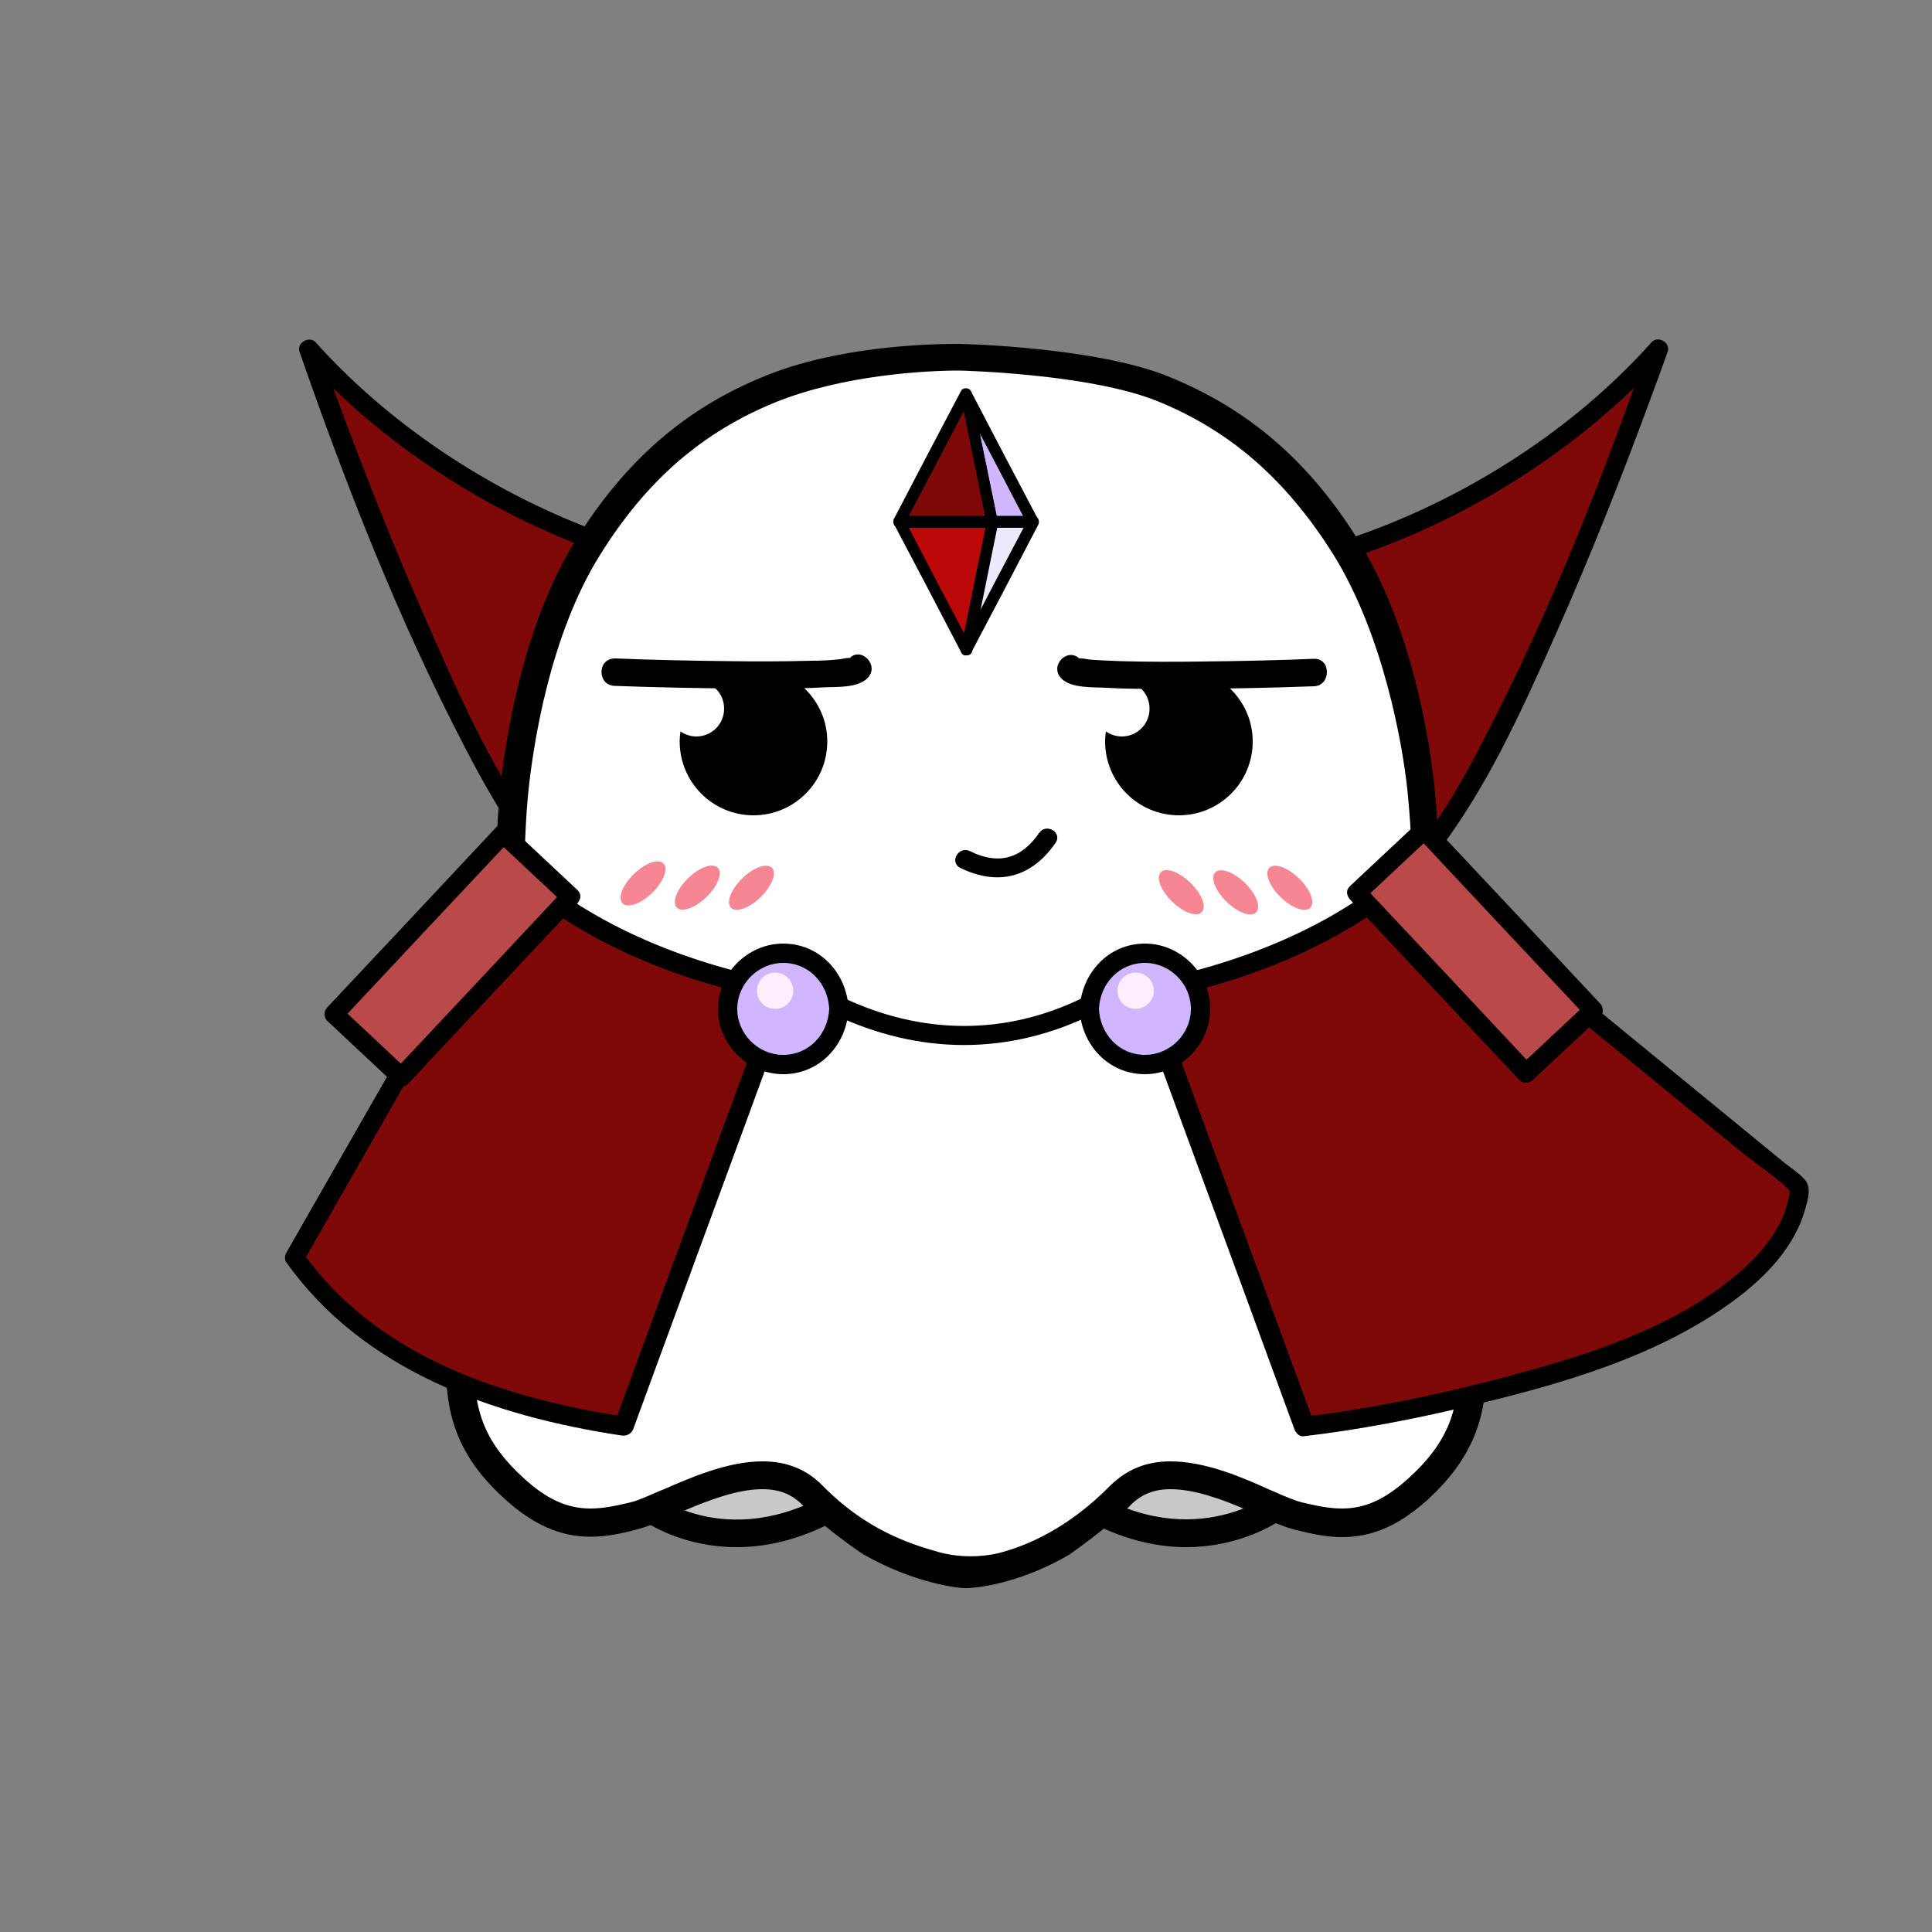 <?xml version="1.0" encoding="utf-8"?>
<!-- Generator: Adobe Illustrator 18.1.1, SVG Export Plug-In . SVG Version: 6.00 Build 0)  -->
<svg version="1.1" xmlns="http://www.w3.org/2000/svg" xmlns:xlink="http://www.w3.org/1999/xlink" x="0px" y="0px"
	 viewBox="0 0 500 500" enable-background="new 0 0 500 500" xml:space="preserve">
<rect x="0" y="0" width="500" height="500" fill="#808080" stroke="none"/>
<g id="Layer_1">
	<g>
		<path fill="#7F0909" d="M344.9,143.3c0,0,50.8-15.3,84.1-52.9c0,0-34,97.9-60.4,130.5L344.9,143.3z"/>
		<g>
			<path d="M345.6,145.7c31.8-9.6,63.1-28.9,85.2-53.6c-1.4-0.8-2.8-1.6-4.2-2.4c-11.8,34-25.2,67.9-41.7,99.9
				c-5.2,10.2-10.8,20.5-18,29.4c1.4,0.4,2.8,0.7,4.2,1.1c-7.9-25.8-15.8-51.7-23.7-77.5c-0.9-3.1-5.8-1.8-4.8,1.3
				c7.9,25.8,15.8,51.7,23.7,77.5c0.5,1.6,2.9,2.6,4.2,1.1c13.8-17.3,23.2-38.3,32.1-58.3c8.8-19.8,16.8-40,24.3-60.3
				c1.6-4.3,3.2-8.6,4.7-12.9c0.8-2.3-2.5-4.3-4.2-2.4c-21.5,24.1-52,42.9-83,52.3C341.2,141.8,342.5,146.6,345.6,145.7z"/>
		</g>
	</g>
	<g>
		<path fill="#7F0909" d="M164,143.3c0,0-50.8-15.3-84.1-52.9c0,0,34,97.9,60.4,130.5L164,143.3z"/>
		<g>
			<path d="M164.7,140.9c-31-9.4-61.4-28.2-83-52.3c-1.6-1.8-5,0.1-4.2,2.4c12.1,34.8,25.7,69.5,42.7,102.2
				c5.3,10.2,11,20.4,18.3,29.4c1.2,1.5,3.7,0.5,4.2-1.1c7.9-25.8,15.8-51.7,23.7-77.5c0.9-3.1-3.9-4.4-4.8-1.3
				c-7.9,25.8-15.8,51.7-23.7,77.5c1.4-0.4,2.8-0.7,4.2-1.1c-13.6-17-22.8-38.1-31.5-57.9c-8.6-19.4-16.4-39.2-23.8-59.2
				c-1.5-4.1-3-8.2-4.4-12.3c-1.4,0.8-2.8,1.6-4.2,2.4c22.1,24.7,53.4,44,85.2,53.6C166.4,146.6,167.7,141.8,164.7,140.9z"/>
		</g>
	</g>
	<path fill="#FFFFFF" d="M381.1,349.2c-0.2-6-2.6-18-5.4-31.8l-0.1-0.5c-3-14.8-6.6-33.2-6.8-41.2c-0.1-5,0.1-12.2,0.1-19.8v-0.4
		c0-15.6,0.1-37.1-1.4-51.2c-1.2-11.5-5.6-40.7-19.2-62.5c-12.6-20.2-27.9-33.2-47.9-41.4c-18.4-7.4-52.1-8.3-53-8.3
		c-8.6,0-30.7,0.7-49.1,8.1c-20.1,8.1-35.3,21.3-47.9,41.5c-13.6,21.8-17.9,51-19.1,62.5c-1.5,14.1-1.4,35.5-1.2,51.2l0,3.6
		c0,6.3,0,12.3-0.1,16.6c-0.2,8.1-3.9,26.5-6.9,41.3l-0.1,0.6c-2.7,13.8-5.1,25.7-5.4,31.7c-0.6,15.4,3.8,25.7,14.9,35.8
		c7.1,6.4,14,9.5,21.7,9.5c4.1,0,7.8-0.8,11.9-1.8c1.1-0.3,2.3-0.6,3.5-1.1c4,2.2,11.7,5.6,21.7,5.6c6.5,0,14.1-1.4,22.4-5.4
		c4.8,3.9,9.7,7.5,9.7,7.5c12.9,7.3,24,8.8,25.6,8.8h0.4c1.6,0,12.7-0.9,26.1-8.8c0,0,4.3-3.1,8.8-6.7c7.7,3.4,14.7,4.6,20.8,4.6
		c10.9,0,19-3.9,22.7-6.1c1.8,0.7,3.3,1.3,4.9,1.7c4,1,7.7,1.8,11.8,1.8c7.8,0,14.4-2.9,21.6-9.5C377.4,375,381.7,364.6,381.1,349.2
		z"/>
	<path fill="#C8C8C8" d="M285.5,389.9c0,0,8-6.1,16.8-7c8.8-1,23.8,5.5,23.8,5.5s-4.9,10-14.2,9.8
		C302.5,397.9,285.5,389.9,285.5,389.9z"/>
	<path fill="#C8C8C8" d="M169.6,389.9c0,0,8-6.1,16.8-7s23.8,5.5,23.8,5.5s-4.9,10-14.2,9.8S169.6,389.9,169.6,389.9z"/>
	<path d="M384.6,351.4c-0.2-6.1-2.7-18.4-5.5-32.5l-0.1-0.5c-3-15.1-6.3-33.9-6.5-42.1c-0.1-5.1,0.5-12.5,0.5-20.3v-0.4
		c0-16-0.3-37.9-1.8-52.2c-1.2-11.8-5.9-41.6-19.8-63.8c-12.9-20.6-28.6-33.9-49.1-42.2c-18.8-7.6-53.2-8.4-54.2-8.4
		c-8.8,0-31.4,0.7-50.1,8.3c-20.5,8.3-36,21.7-48.9,42.3c-13.9,22.2-18.3,52.1-19.6,63.8c-1.5,14.4-1.4,36.3-1.3,52.3l0,3.7
		c0,6.5,0,12.5-0.1,16.9c-0.2,8.3-4,27-7,42.1L121,319c-2.8,14.1-5.2,26.3-5.5,32.4c-0.6,15.7,3.8,26.3,15.2,36.6
		c7.3,6.6,14.3,9.7,22.1,9.7c4.2,0,8-0.8,12.1-1.9c1.1-0.3,2.3-0.7,3.5-1.1c4.1,2.3,11.9,5.7,22.2,5.7c6.7,0,14.4-1.4,22.9-5.5
		c4.9,4,9.9,7.4,10,7.4c13.2,7.5,24.5,8.7,26.2,8.7h0.4c1.7,0,13-0.7,26.7-8.7c0,0,4.4-3.1,8.9-6.7c7.8,3.5,15,4.8,21.3,4.8
		c11.2,0,19.4-4,23.2-6.2c1.8,0.7,3.4,1.3,5,1.7c4.1,1,7.9,1.9,12.1,1.9c7.9,0,14.7-3,22.1-9.6C380.8,377.7,385.2,367.1,384.6,351.4
		z M177.2,390.9c6.1-2.6,13.6-5.5,20.1-5.5c4.4,0,7.6,1.3,10.4,4.1l0.2,0.2C194.8,395.1,184,393.4,177.2,390.9z M291.7,390.4
		c0.3-0.3,0.6-0.5,0.8-0.8c2.8-2.8,6-4.2,10.4-4.2c6.1,0,13,2.5,18.9,5C315.4,392.9,304.8,395.2,291.7,390.4z M364.5,382.6
		c-6,5.4-11.1,7.8-17.2,7.8c-3.4,0-6.6-0.7-10.4-1.6c-2-0.5-4.5-1.6-7.7-3l-0.5-0.2c-7-3.2-16.7-7.4-25.8-7.4
		c-6.3,0-11.3,2.1-15.6,6.3c-11,11.2-21.9,15.7-29.1,17.5c-0.1,0-7.1,1.9-15.2-0.3c-8.2-2.3-19.2-6.1-30.1-17.2
		c-4.1-4.2-9.2-6.3-15.6-6.3c-9,0-18.6,4.2-25.9,7.4l-0.3,0.1c-3.3,1.4-5.8,2.6-7.9,3.1c-3.8,0.9-7,1.6-10.4,1.6
		c-6,0-11.3-2.4-17.2-7.8c-9.8-8.9-13.3-17.3-12.8-30.9c0.2-5.5,2.6-17.4,5.4-31.2l0.1-0.6c3.2-16.1,6.9-34.4,7.2-43.4
		c0.1-4.5,0.1-10.6,0.1-17.1l0-3.7c-0.1-15.8-0.3-37.5,1.2-51.4c1.2-11.3,5.4-39.8,18.5-60.7c12-19.3,26.5-31.8,45.4-39.5
		c17.6-7.1,39-8.2,47.4-8.2c0.8,0,33.8,0.8,51.4,7.9c19,7.7,33.4,20.4,45.5,39.6c13.1,21,18,49.5,19.2,60.8
		c1.5,14,1.9,35.7,1.9,51.5v0.4c0,7.8-0.8,15.2-0.7,20.4c0.2,8.9,3.6,27.2,6.8,43.4l-0.1,0.5c2.8,13.8,5.1,25.8,5.3,31.3
		C377.9,365.3,374.3,373.7,364.5,382.6z"/>
	<path d="M324.2,191.9c0,10.6-8.6,19.1-19.1,19.1c-10.6,0-19.1-8.6-19.1-19.1c0-0.9,0.1-1.8,0.2-2.6c1.2,0.8,2.6,1.3,4.1,1.3
		c4,0,7.2-3.2,7.2-7.2c0-2.9-1.7-5.4-4.1-6.5c3.2-2.5,7.3-4,11.7-4C315.6,172.8,324.2,181.4,324.2,191.9z"/>
	<path d="M214.1,191.9c0,10.6-8.6,19.1-19.1,19.1c-10.6,0-19.1-8.6-19.1-19.1c0-0.9,0.1-1.8,0.2-2.6c1.2,0.8,2.6,1.3,4.1,1.3
		c4,0,7.2-3.2,7.2-7.2c0-2.9-1.7-5.4-4.1-6.5c3.2-2.5,7.3-4,11.7-4C205.5,172.8,214.1,181.4,214.1,191.9z"/>
	
		<ellipse transform="matrix(0.717 -0.697 0.697 0.717 -112.227 180.701)" fill="#F68694" cx="166.4" cy="228.6" rx="7.4" ry="3.4"/>
	
		<ellipse transform="matrix(0.717 -0.697 0.697 0.717 -109.066 190.83)" fill="#F68694" cx="180.5" cy="229.7" rx="7.4" ry="3.4"/>
	
		<ellipse transform="matrix(0.717 -0.697 0.697 0.717 -105.088 200.627)" fill="#F68694" cx="194.5" cy="229.7" rx="7.4" ry="3.4"/>
	
		<ellipse transform="matrix(-0.717 -0.697 0.697 -0.717 413.111 627.181)" fill="#F68694" cx="333.9" cy="229.7" rx="7.4" ry="3.4"/>
	
		<ellipse transform="matrix(-0.717 -0.697 0.697 -0.717 388.166 619.395)" fill="#F68694" cx="319.8" cy="230.9" rx="7.4" ry="3.4"/>
	
		<ellipse transform="matrix(-0.717 -0.697 0.697 -0.717 364.036 609.597)" fill="#F68694" cx="305.8" cy="230.9" rx="7.4" ry="3.4"/>
	<g>
		<path fill="#7F0909" d="M133.5,225.2c0,0,26.3,24.2,69.2,31.5l-41.3,112.5c-37-5.6-67.3-18.1-85.2-43.7L133.5,225.2z"/>
		<g>
			<path d="M131.7,226.9c18.9,17.3,45.5,27.7,70.3,32.1c-0.6-1-1.2-2.1-1.7-3.1c-12,32.8-24.1,65.5-36.1,98.3
				c-1.7,4.7-3.5,9.5-5.2,14.2c1-0.6,2.1-1.2,3.1-1.7c-31.5-4.8-64.4-15.4-83.7-42.5c0,0.8,0,1.7,0,2.5
				c16.7-29.3,33.4-58.5,50.2-87.8c2.4-4.2,4.8-8.4,7.2-12.6c1.6-2.8-2.7-5.3-4.3-2.5c-16.7,29.3-33.4,58.5-50.2,87.8
				c-2.4,4.2-4.8,8.4-7.2,12.6c-0.4,0.7-0.5,1.8,0,2.5c20.1,28.2,53.7,39.8,86.7,44.8c1.4,0.2,2.6-0.4,3.1-1.7
				c12-32.8,24.1-65.5,36.1-98.3c1.7-4.7,3.5-9.5,5.2-14.2c0.4-1.2-0.5-2.9-1.7-3.1c-24-4.3-49.8-14.2-68.1-30.9
				C132.9,221.2,129.3,224.8,131.7,226.9z"/>
		</g>
	</g>
	<g>
		
			<rect x="85" y="235.4" transform="matrix(0.684 -0.729 0.729 0.684 -143.39 163.458)" fill="#BA4A4A" width="64.1" height="23.8"/>
		<g>
			<path d="M145.9,230.3c-14.6,15.6-29.2,31.2-43.8,46.7c1.2,0,2.4,0,3.5,0c-5.8-5.4-11.6-10.9-17.4-16.3c0,1.2,0,2.4,0,3.5
				c14.6-15.6,29.2-31.2,43.8-46.7c-1.2,0-2.4,0-3.5,0c5.8,5.4,11.6,10.9,17.4,16.3c2.3,2.2,5.9-1.3,3.5-3.5
				c-5.8-5.4-11.6-10.9-17.4-16.3c-1-0.9-2.6-1-3.5,0c-14.6,15.6-29.2,31.2-43.8,46.7c-0.9,1-1,2.6,0,3.5
				c5.8,5.4,11.6,10.9,17.4,16.3c1,0.9,2.6,1,3.5,0c14.6-15.6,29.2-31.2,43.8-46.7C151.6,231.5,148.1,227.9,145.9,230.3z"/>
		</g>
	</g>
	<g>
		<path fill="#7F0909" d="M365.3,225.2c0,0-26.3,24.2-69.2,31.5l41.3,112.5c0,0,123.9-14.5,128.3-61.8L365.3,225.2z"/>
		<g>
			<path d="M363.5,223.4c-18.3,16.7-44.1,26.6-68.1,30.9c-1.3,0.2-2.2,1.9-1.7,3.1c12,32.8,24.1,65.5,36.1,98.3
				c1.7,4.7,3.5,9.5,5.2,14.2c0.3,0.9,1.3,2,2.4,1.8c14.5-1.7,28.9-4.5,43.1-7.9c23.7-5.6,49.2-12.9,69-27.8
				c7.8-5.9,15-13.5,17.7-23.1c0.7-2.6,1.7-5.6-0.2-7.7c-1.4-1.6-3.5-2.9-5.1-4.2c-17.2-14.1-34.3-28.1-51.5-42.2
				c-14.4-11.8-28.9-23.6-43.3-35.4c-2.5-2-6,1.5-3.5,3.5c29.1,23.8,58.3,47.7,87.4,71.5c4.1,3.3,9.2,6.5,12.8,10.4
				c0.1,0.1,0.2,0.1,0.3,0.2c-1.3-1.8-0.9-0.1-1.2,1.1c-0.5,2.3-1.3,4.6-2.4,6.7c-2.2,4.2-5.3,7.8-8.7,11
				c-17.4,16-42.7,23.5-65,29.3c-16,4.1-32.9,7.6-49.1,9.5c0.8,0.6,1.6,1.2,2.4,1.8c-12-32.8-24.1-65.5-36.1-98.3
				c-1.7-4.7-3.5-9.5-5.2-14.2c-0.6,1-1.2,2.1-1.7,3.1c24.8-4.4,51.4-14.9,70.3-32.1C369.4,224.8,365.9,221.2,363.5,223.4z"/>
		</g>
	</g>
	<g>
		
			<rect x="349.7" y="234.4" transform="matrix(-0.684 -0.729 0.729 -0.684 463.26 693.175)" fill="#BA4A4A" width="64.1" height="23.8"/>
		<g>
			<path d="M349.4,232.8c14.6,15.6,29.2,31.2,43.8,46.7c0.9,1,2.6,0.9,3.5,0c5.8-5.4,11.6-10.9,17.4-16.3c1-0.9,0.9-2.6,0-3.5
				c-14.6-15.6-29.2-31.2-43.8-46.7c-0.9-1-2.6-0.9-3.5,0c-5.8,5.4-11.6,10.9-17.4,16.3c-2.4,2.2,1.2,5.7,3.5,3.5
				c5.8-5.4,11.6-10.9,17.4-16.3c-1.2,0-2.4,0-3.5,0c14.6,15.6,29.2,31.2,43.8,46.7c0-1.2,0-2.4,0-3.5c-5.8,5.4-11.6,10.9-17.4,16.3
				c1.2,0,2.4,0,3.5,0c-14.6-15.6-29.2-31.2-43.8-46.7C350.7,226.9,347.2,230.5,349.4,232.8z"/>
		</g>
	</g>
	<g>
		<g>
			<path d="M248.5,224.6c9.8,4.8,18.5,2.5,24.7-6.5c1.8-2.7-2.5-5.2-4.3-2.5c-4.6,6.7-10.6,8.3-17.8,4.7
				C248.1,218.8,245.6,223.1,248.5,224.6L248.5,224.6z"/>
		</g>
	</g>
	<g>
		<g>
			<path d="M215.7,262.5c22.1,10.5,45.2,10.7,67.1,0c2.9-1.4,0.4-5.7-2.5-4.3c-20.2,9.9-41.8,9.6-62.1,0
				C215.4,256.8,212.8,261.2,215.7,262.5L215.7,262.5z"/>
		</g>
	</g>
	<g>
		<g>
			<path d="M159,177.5c10.7,0.4,21.4,0.6,32.2,0.7c7.2,0.1,14.4,0.1,21.6-0.3c3.3-0.2,9.2,0.3,11.8-2.5c3.1-3.3-1.9-8.3-4.9-4.9
				c0.6-0.7,0.9-0.2-0.3-0.2c-0.6,0-1.3,0.2-1.9,0.3c-2.6,0.3-5.2,0.4-7.7,0.4c-7.1,0.2-14.3,0.2-21.4,0.1
				c-9.7-0.1-19.4-0.3-29.1-0.7C154.5,170.3,154.5,177.3,159,177.5L159,177.5z"/>
		</g>
	</g>
	<g>
		<g>
			<path d="M340,170.5c-9.7,0.4-19.4,0.6-29.1,0.7c-7,0.1-14,0.1-21-0.1c-2.6-0.1-5.3-0.2-7.9-0.4c-0.7-0.1-1.5-0.3-2.2-0.3
				c-1.1,0-0.9-0.5-0.3,0.2c-3.1-3.3-8,1.6-4.9,4.9c2.5,2.7,8.4,2.3,11.8,2.5c7.2,0.4,14.4,0.3,21.6,0.3c10.7-0.1,21.4-0.3,32.2-0.7
				C344.5,177.3,344.5,170.3,340,170.5L340,170.5z"/>
		</g>
	</g>
	<g>
		<g>
			<circle fill="#CFB6FF" cx="202.7" cy="261.1" r="14.4"/>
			<g>
				<path d="M214.6,261.1c-0.3,6.5-5.2,11.9-11.9,11.9c-6.5,0-11.9-5.4-11.9-11.9c0-6.5,5.4-11.9,11.9-11.9
					C209.4,249.2,214.3,254.6,214.6,261.1c0.2,3.2,5.2,3.2,5,0c-0.4-9.2-7.4-16.9-16.9-16.9c-9.2,0-16.9,7.7-16.9,16.9
					c0,9.2,7.7,16.9,16.9,16.9c9.5,0,16.5-7.7,16.9-16.9C219.7,257.9,214.7,257.9,214.6,261.1z"/>
			</g>
		</g>
		<circle fill="#FCEEFF" cx="200.6" cy="256.4" r="4.7"/>
	</g>
	<g>
		<g>
			<circle fill="#CFB6FF" cx="296.3" cy="261.1" r="14.4"/>
			<g>
				<path d="M279.4,261.1c0.4,9.2,7.4,16.9,16.9,16.9c9.2,0,16.9-7.7,16.9-16.9c0-9.2-7.7-16.9-16.9-16.9
					C286.8,244.2,279.9,251.9,279.4,261.1c-0.2,3.2,4.8,3.2,5,0c0.3-6.5,5.2-11.9,11.9-11.9c6.5,0,11.9,5.4,11.9,11.9
					c0,6.5-5.4,11.9-11.9,11.9c-6.7,0-11.6-5.4-11.9-11.9C284.3,257.9,279.3,257.9,279.4,261.1z"/>
			</g>
		</g>
		<circle fill="#FCEEFF" cx="293.9" cy="256.4" r="4.7"/>
	</g>
</g>
<g id="Layer_2">
	<g>
		<g id="ENFJ_4_1_">
			<g>
				<polygon fill="#CFB6FF" points="256.8,135.1 250,102.1 267.3,135.1 				"/>
				<g>
					<path d="M258.2,134.7c-2.3-11-4.5-22-6.8-33c-0.9,0.4-1.8,0.8-2.7,1.2c5.8,11,11.6,22,17.3,33c0.4-0.8,0.9-1.5,1.3-2.3
						c-3.5,0-7,0-10.6,0c-1.9,0-1.9,3,0,3c3.5,0,7,0,10.6,0c1.2,0,1.8-1.3,1.3-2.3c-5.8-11-11.6-22-17.3-33
						c-0.8-1.6-3.1-0.4-2.7,1.2c2.3,11,4.5,22,6.8,33C255.7,137.4,258.6,136.6,258.2,134.7z"/>
				</g>
			</g>
			<g>
				<polygon fill="#EFE9FF" points="250,168.1 256.8,135.1 267.3,135.1 				"/>
				<g>
					<path d="M251.4,168.5c2.3-11,4.5-22,6.8-33c-0.5,0.4-1,0.7-1.4,1.1c3.5,0,7,0,10.6,0c-0.4-0.8-0.9-1.5-1.3-2.3
						c-5.8,11-11.6,22-17.3,33c-0.9,1.7,1.7,3.2,2.6,1.5c5.8-11,11.6-22,17.3-33c0.5-1-0.1-2.3-1.3-2.3c-3.5,0-7,0-10.6,0
						c-0.6,0-1.3,0.5-1.4,1.1c-2.3,11-4.5,22-6.8,33C248.2,169.6,251,170.4,251.4,168.5z"/>
				</g>
			</g>
			<g>
				<polygon fill="#7F0909" points="232.7,135.1 250,102.1 256.8,135.1 				"/>
				<g>
					<path d="M234,135.8c5.8-11,11.6-22,17.3-33c-0.9-0.1-1.8-0.2-2.7-0.4c2.2,11,4.5,22,6.7,33c0.5-0.6,1-1.3,1.4-1.9
						c-8,0-16,0-24.1,0c-1.9,0-1.9,3,0,3c8,0,16,0,24.1,0c1,0,1.6-1,1.4-1.9c-2.2-11-4.5-22-6.7-33c-0.3-1.3-2.2-1.5-2.7-0.4
						c-5.8,11-11.6,22-17.3,33C230.5,136,233.1,137.6,234,135.8z"/>
				</g>
			</g>
			<g>
				<polygon fill="#BC0808" points="250,168.1 232.7,135.1 256.8,135.1 				"/>
				<g>
					<path d="M251.3,167.3c-5.8-11-11.6-22-17.3-33c-0.4,0.8-0.9,1.5-1.3,2.3c8,0,16,0,24.1,0c-0.5-0.6-1-1.3-1.4-1.9
						c-2.2,11-4.5,22-6.7,33c-0.4,1.9,2.5,2.7,2.9,0.8c2.2-11,4.5-22,6.7-33c0.2-0.9-0.4-1.9-1.4-1.9c-8,0-16,0-24.1,0
						c-1.2,0-1.8,1.3-1.3,2.3c5.8,11,11.6,22,17.3,33C249.6,170.6,252.2,169,251.3,167.3z"/>
				</g>
			</g>
		</g>
	</g>
</g>
</svg>
